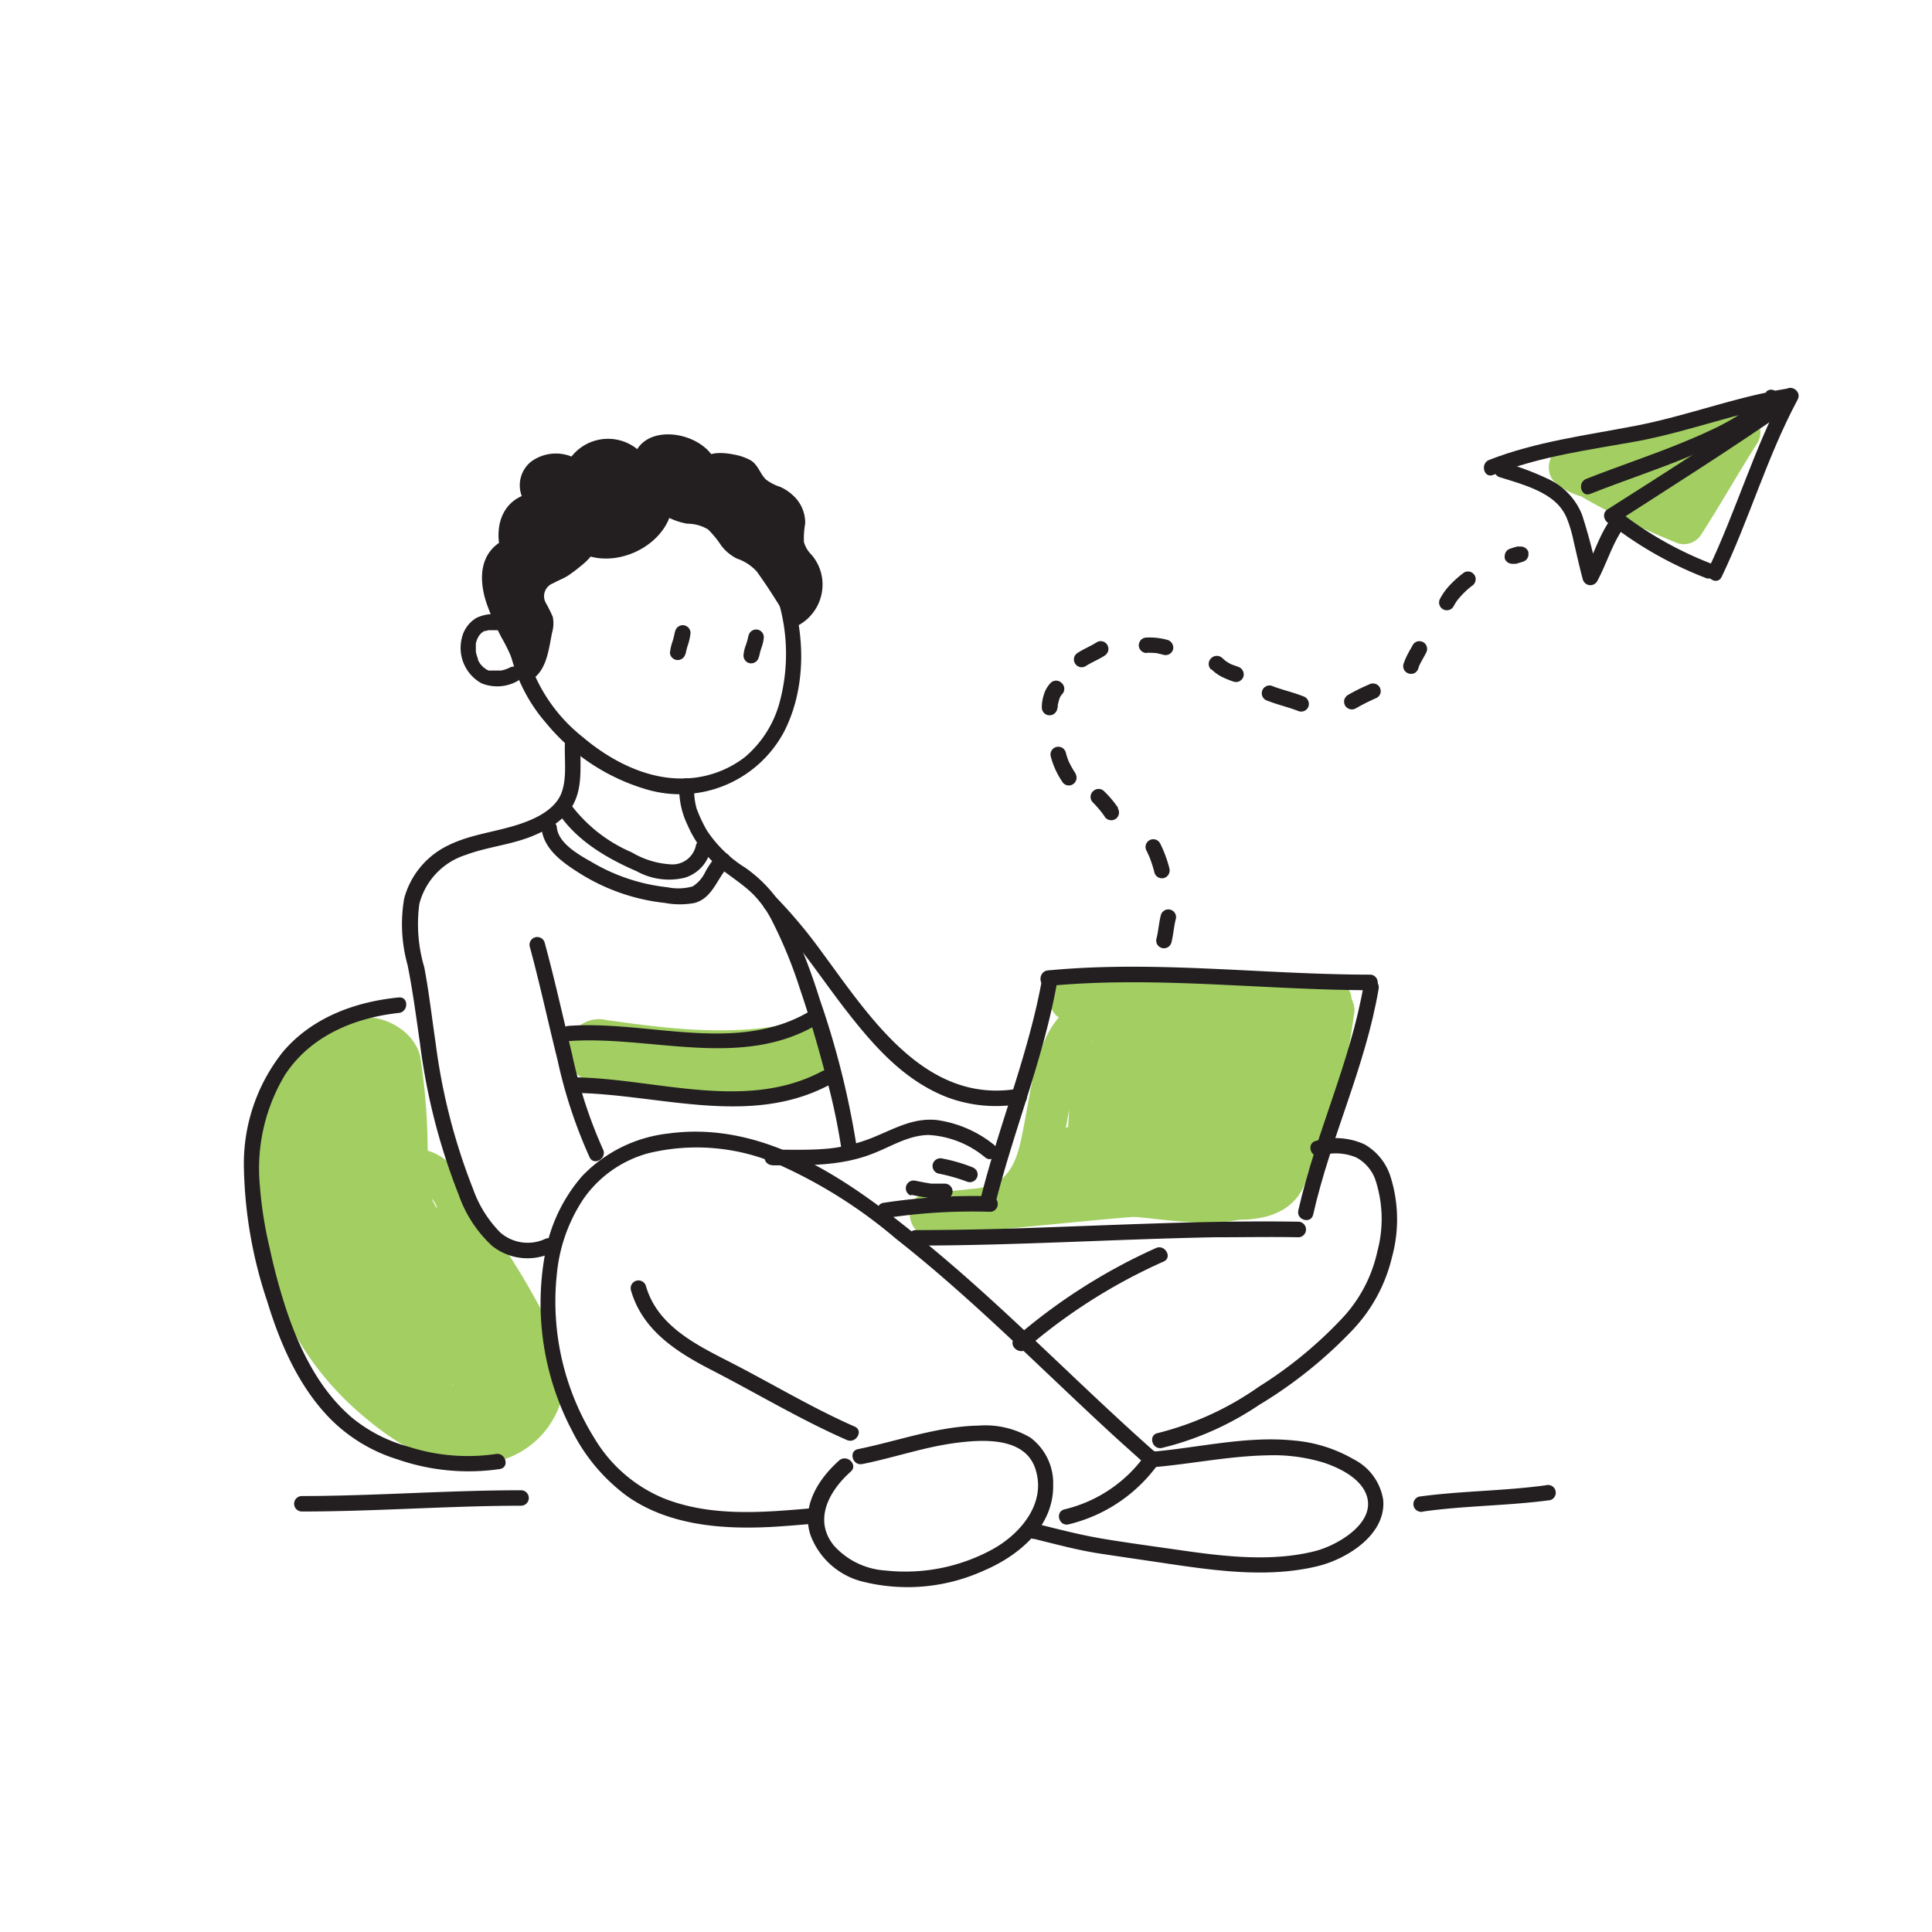 <?xml version="1.0" encoding="UTF-8"?> <svg xmlns="http://www.w3.org/2000/svg" id="Layer_1" data-name="Layer 1" viewBox="0 0 170 170"><defs><style> .cls-1 { fill: #a3cf62; } .cls-2 { fill: #231f20; } </style></defs><path class="cls-1" d="M24.91,96.21c.07,3,1.07,6.13,1.76,9a89.18,89.18,0,0,0,3.8,12.5c1.72,4.24,4.4,9.84,10,8.66a6.66,6.66,0,0,0,4.92-6.59c-.15-2.93-1.84-5.59-3.4-8-.81-1.24-1.65-2.44-2.47-3.67-.35-.52-.7-1-1-1.59a11.32,11.32,0,0,0-.71-1.28c1.1,1.3.41,1.15.34.78,0-.17-.1-.35-.14-.52s-.11-.55-.17-.82c-.11-.48-.07-.44,0,0-.13-1.23-.18-2.46-.21-3.69A55,55,0,0,0,37,93.1c-.42-2.45-3.68-4.21-6-3.38a12.86,12.86,0,0,0-7.14,5.71A16.21,16.21,0,0,0,22,103.62a29.65,29.65,0,0,0,4.77,15.12,26.3,26.3,0,0,0,4.59,5.34c2.26,2,5,4,8,4.62,4,.8,8.1-.8,9.75-4.7,1.15-2.73.06-5.57-1.14-8.08a63,63,0,0,0-4.08-6.84c-.67-1-1.35-2.08-2-3.14-.24-.4-.49-.81-.72-1.23-.11-.2-.2-.4-.31-.6-.43-.77.37.92.23.55-.85-2.38-3.34-4.23-6-3.38-2.35.75-4.3,3.4-3.39,6,1.29,3.62,3.86,6.74,5.84,10,.53.86,1,1.72,1.51,2.6l.56,1.11c.22.45.18,1-.12-.33,0,.23.18.45.25.67s.14.66.26,1c-.46-1.16-.1-1.25-.11-.69s-.17.25.14-.91c-.17.64.64-1.29.33-.73-.5.89.76-.73.06-.1,0,0,1-.68.39-.31s1.25-.34.07-.08c1.43-.31.8-.09.34-.13.05,0,1.28.28.54.07l-.76-.21c-1-.25,1,.54.14.07-.43-.23-.86-.45-1.28-.7-.25-.16-.5-.32-.74-.49-.42-.29-.65-.75,0,0-.62-.73-1.56-1.31-2.24-2-.26-.26-.5-.53-.75-.8l-.4-.45c-.1-.11-.19-.22-.28-.34-.31-.37-.19-.22.34.45a12.06,12.06,0,0,0-1.34-2C34,112,33.6,111,33.12,110c.7,1.38,0,0-.13-.39s-.37-1.07-.52-1.61c-.29-1-.5-2-.69-3s.11,1.22,0,.2c0-.36-.06-.72-.08-1.08a13.87,13.87,0,0,1,0-1.58c0-.25,0-.51.05-.76.06-.87-.27,1.17,0,.29.13-.47.23-.95.35-1.42.23-.87.33,0-.14.27.13-.07.34-.68.43-.83s.18-.26.25-.39c.33-.65-.9.87,0,.07l.51-.49c.55-.6-1,.6-.21.17.22-.13.43-.27.65-.39,1.15-.61-.76.26.07,0l-6-3.38c.16,1,0-.61.05.36,0,.5.08,1,.1,1.49.05.94.06,1.89.08,2.83a44.07,44.07,0,0,0,.55,6.69,16.18,16.18,0,0,0,2.94,6.28c1.34,2,2.76,4,3.91,6.09l.33.63c0,.1.09.21.14.31.29.5-.38-1.1-.23-.57a11,11,0,0,0,.33,1.12c0,.11-.16-1.31-.14-.92,0,.22-.06.66.06-.32a4.25,4.25,0,0,1,.48-1.46l-.1.15c-.17.28.92-1.11.47-.61s.69-.49.61-.44c-.55.3,1.13-.42.85-.34-.57.17,1.28-.12,1-.11-.6,0,1.39.26.94.13s1.36.66.8.35,1,1,.39.3l-.23-.25c-.54-.5.46.68.4.53-.26-.61-.76-1.19-1.07-1.79-.16-.33-.32-.66-.47-1-.08-.17-.15-.36-.23-.53.74,1.51.26.62.1.23a89.3,89.3,0,0,1-3.5-11.47c-.45-1.84-.88-3.69-1.26-5.55-.13-.63-.26-1.26-.37-1.89,0-.19-.05-.39-.09-.58s.14,1.65.13.87a4.85,4.85,0,0,0-9.69,0Z"></path><path class="cls-1" d="M96.69,92.55c-.39,2.93-1.06,5.82-.92,8.79.07,1.48,2,2.54,3.13,1.29,3-3.35,3.48-7.73,2.85-12a1.84,1.84,0,0,0-2.69-1.09c-3.18,2.3-4.31,7-5,10.61l3.59.49c.19-3.6.53-7.2.37-10.8A1.84,1.84,0,0,0,96.14,88c-4.72.46-5.27,7.19-6,10.79-.32,1.68-.63,3.85-2.06,5a5.08,5.08,0,0,1-2.57.82c-1.39.17-2.79.26-4.17.47-2,.31-1.57,3.74.48,3.6,4.61-.32,9.21-.81,13.81-1.24,2.3-.22,4.6-.42,6.9-.58,2-.13,4.08,0,6.1-.17,3.43-.27,4.78-3,5.22-6.09a17.69,17.69,0,0,0-.43-8.15,1.86,1.86,0,0,0-2.25-1.27c-5.41,1.6-10.52,6.45-11.71,12.07a1.85,1.85,0,0,0,1.76,2.32c5-.13,10.27-4.22,12-8.85a1.84,1.84,0,0,0-.85-2.07c-3-1.34-7.06.16-9.94,1.17-3.16,1.11-7.16,2.52-9.21,5.35a1.83,1.83,0,0,0,.65,2.5,5.64,5.64,0,0,0,8.18-3.66,1.86,1.86,0,0,0-1.28-2.25,9.81,9.81,0,0,0-5.94,1c-1.61.68-3.74,1.86-3.68,3.89.08,2.55,3.6,3.31,5.6,3.13,2.58-.24,4.52-1.88,6-3.88a43.74,43.74,0,0,0,3.67-6.89,1.84,1.84,0,0,0-2.5-2.5,15.08,15.08,0,0,0-2.38,1.1c-2,1.29-.15,4.44,1.85,3.16,1.8-1.17,3.81-2,5.31-3.58a1.87,1.87,0,0,0-.37-2.88c-3.64-2.3-7.92-1.76-12-2.56v3.53c6.42-1.08,13,.22,19.46.43l-1.83-1.83c.09,2.42-1,4.68-1.67,7-.5,1.81-.34,3.68-.76,5.49-.31,1.31-1.8,1.25-3,1.21a17.88,17.88,0,0,1-5.44-1.16l.44,3.34a11.15,11.15,0,0,1,6.4-2.31c2.35,0,2.36-3.71,0-3.66a14.43,14.43,0,0,0-8.25,2.81,1.86,1.86,0,0,0,.44,3.35c3.4,1.24,10.18,2.83,12.42-1.2,1-1.86.67-4.13,1.08-6.13.6-3,2.11-5.62,2-8.71A1.86,1.86,0,0,0,115.9,88c-6.82-.22-13.63-1.44-20.43-.3-1.77.3-1.72,3.19,0,3.53,3.64.72,7.84.13,11.09,2.19l-.37-2.87c-1.26,1.35-3,2-4.57,3l1.85,3.16a15.58,15.58,0,0,1,2.38-1.1l-2.51-2.51a63.72,63.72,0,0,1-2.88,5.72c-.93,1.49-2.25,3.23-4.18,3.26a4.59,4.59,0,0,1-1.47-.26,1.84,1.84,0,0,1-.34-.16c.21-.19.38,1.28.39.88l0,.26c-.12.25-.13.29,0,.1.06.13-.23.15.12-.08-.14.1.61-.39.78-.48a10.16,10.16,0,0,1,2.31-.86,8.24,8.24,0,0,1,1-.2,5.49,5.49,0,0,1,.58,0c.46,0-.06,0,.23,0L98.58,99a2,2,0,0,1-2.8,1.47l.66,2.5c-.24.33.18-.16.29-.27a3.54,3.54,0,0,1,.47-.38,17,17,0,0,1,1.73-1,31.29,31.29,0,0,1,4.53-2A32.26,32.26,0,0,1,108.17,98a9.57,9.57,0,0,1,1.62-.2,5.33,5.33,0,0,1,.8,0c-.48,0,.58.23,0,0l-.84-2.06c-1.16,3-5.2,6.07-8.49,6.16L103,104.2c.93-4.39,4.9-8.25,9.15-9.52l-2.25-1.27a14,14,0,0,1,.39,6.44,5.66,5.66,0,0,1-.87,2.81c-.59.67-2.45.31-3.43.33-8.06.11-16.12,1.45-24.16,2l.49,3.59c2.33-.35,4.86-.2,7-1.3a8.48,8.48,0,0,0,3.93-5.57c.53-2,.78-4.17,1.28-6.23a14.1,14.1,0,0,1,.91-2.8,4.82,4.82,0,0,1,.5-.83s.35-.41.16-.17c.08-.09.2-.07,0,0l-1.83-1.83c.16,3.6-.18,7.2-.37,10.8-.1,2,3.18,2.52,3.6.48a34.23,34.23,0,0,1,1.31-4.76c.42-1.18,1-2.89,2.05-3.66l-2.68-1.09c.43,2.91.12,6.19-1.91,8.46l3.12,1.3c-.14-3,.53-5.86.92-8.79.13-1-.94-1.82-1.83-1.83a1.88,1.88,0,0,0-1.83,1.83Z"></path><path class="cls-1" d="M105.83,96.1a15.8,15.8,0,0,0-1.9,1.47,6.34,6.34,0,0,0-.63.64,3.09,3.09,0,0,0-.74,1.29,2.08,2.08,0,0,0,0,1,2,2,0,0,0,.51.88,2.15,2.15,0,0,0,1,.58,2,2,0,0,0,1.41-.19,1.35,1.35,0,0,0,.51-.47,1.34,1.34,0,0,0,.33-.62,1.87,1.87,0,0,0-.18-1.41,1.82,1.82,0,0,0-1.1-.84l-.09,0,.44.18-.06,0,.37.29,0,0,.28.37,0,0,.18.43s0,0,0,0l.07.49a.11.11,0,0,1,0-.08l-.07.49a.5.5,0,0,1,0-.13l-.19.44a2,2,0,0,1,.19-.31l-.28.37a8.19,8.19,0,0,1,1.4-1.29l-.37.29c.26-.2.52-.4.8-.58a2,2,0,0,0,.84-1.1,1.47,1.47,0,0,0,0-.72,1.31,1.31,0,0,0-.22-.69,1.82,1.82,0,0,0-2.5-.65Z"></path><path class="cls-1" d="M102.36,90.72h-.72a1.83,1.83,0,0,0,0,3.66c1.93,0,3.87.41,5.8.5a12.14,12.14,0,0,0,6.46-1.11,1.86,1.86,0,0,0,.66-2.51,1.88,1.88,0,0,0-2.51-.65l-.25.13c-.4.21.21,0,0,0s-.42.15-.64.21-.4.1-.6.14l-.39.07c-.28,0,.29,0,0,0a23.72,23.72,0,0,1-3,0c-1.82-.11-3.64-.48-5.46-.48a1.83,1.83,0,0,0,0,3.66h.72a1.83,1.83,0,0,0,0-3.66Z"></path><path class="cls-1" d="M115.6,88.41a62,62,0,0,1-1.91,9c-.7,2.15-1.69,4.81-3.87,5.84-1.88.9-4.18.7-6.19.53a52.59,52.59,0,0,0-7.31-.48c-2.34.13-2.36,3.79,0,3.66,5.11-.27,10.77,1.95,15.57-.66,2.71-1.48,4.12-4.47,5.11-7.26a57.41,57.41,0,0,0,2.13-9.71,1.88,1.88,0,0,0-1.28-2.25,1.85,1.85,0,0,0-2.25,1.28Z"></path><path class="cls-1" d="M94.13,89.81c7.68.16,15.37-.52,23.05,0,2.36.16,2.35-3.5,0-3.66-7.68-.52-15.37.16-23.05,0-2.36-.05-2.36,3.61,0,3.66Z"></path><path class="cls-1" d="M150.84,37.09l-.24.21c.14-.13.25-.18,0,0s-.4.28-.61.41a14.93,14.93,0,0,1-1.52.83l-.47.22-.27.12-.28.11-.52.2c-.64.24-1.3.45-2,.64s-1.32.31-2,.43c-.33.06.06,0-.14,0l-.44,0c-.33,0-.67,0-1,0s-.54,0-.81,0c.44,0,0,0-.11,0l-.36-.09-.34-.1c-.37-.09.23.17-.06,0l-.34-.19c-.32-.16.24.22,0,0l-.81,3.06a142.23,142.23,0,0,0,15-3.11l-2.07-2.69c-1.69,2.66-3.24,5.4-4.94,8.06l2.07-.84a63.2,63.2,0,0,1-7.43-3.66L139.76,44c2.71.78,5.63,1.06,8.16,2.38a1.85,1.85,0,0,0,2.5-.66,1.84,1.84,0,0,0-.65-2.5c-2.85-1.48-6-1.87-9-2.75a1.84,1.84,0,0,0-1.41,3.35,68.39,68.39,0,0,0,8.31,4,1.83,1.83,0,0,0,2.06-.84c1.7-2.65,3.25-5.4,4.94-8.05a1.85,1.85,0,0,0-2.06-2.69,142.23,142.23,0,0,1-15,3.11c-1.36.19-1.75,2.22-.81,3.06,2.39,2.14,6,1.73,8.85,1a18.66,18.66,0,0,0,7.83-3.74,1.84,1.84,0,0,0,0-2.59,1.87,1.87,0,0,0-2.59,0Z"></path><path class="cls-1" d="M69.66,90c-5.19,1.24-11,.5-16.28-.24A2.81,2.81,0,0,0,50,91.72c-.3,1.29.39,3.16,1.92,3.37,6.38.91,12.82,1.76,19.19.25A2.78,2.78,0,0,0,73,92,2.81,2.81,0,0,0,69.66,90Z"></path><path class="cls-2" d="M49.71,65.34c-.07,1.43.21,3.11-.32,4.47-.61,1.53-2.49,2.34-3.94,2.79-2,.63-4.1.84-6,1.78a7.26,7.26,0,0,0-3.89,4.7,13.32,13.32,0,0,0,.3,5.82c.46,2.28.76,4.58,1.09,6.88a54.92,54.92,0,0,0,3.41,13.35,11.11,11.11,0,0,0,2.92,4.48,5,5,0,0,0,5.09.71c.81-.32.45-1.64-.37-1.32a3.66,3.66,0,0,1-4-.57,10.38,10.38,0,0,1-2.37-3.8,53.41,53.41,0,0,1-3.3-12.87c-.33-2.22-.58-4.46-1-6.66a13.32,13.32,0,0,1-.43-5.57A6.14,6.14,0,0,1,41,75.22c1.85-.69,3.85-.87,5.69-1.59,1.65-.65,3.38-1.66,4-3.4.58-1.53.32-3.3.4-4.89,0-.88-1.33-.88-1.37,0Z"></path><path class="cls-2" d="M46.61,83.28c.9,3.31,1.62,6.67,2.45,10a42.63,42.63,0,0,0,2.82,8.55c.38.79,1.56.1,1.18-.69a41.41,41.41,0,0,1-2.73-8.42c-.81-3.27-1.52-6.55-2.41-9.8a.68.68,0,0,0-1.31.36Z"></path><path class="cls-2" d="M59.77,69.18a7.26,7.26,0,0,0,.72,3.4A10.2,10.2,0,0,0,63,76.09c1,.87,2.21,1.58,3.19,2.52a9.22,9.22,0,0,1,1.69,2.31,40.27,40.27,0,0,1,2.53,6.16c.84,2.46,1.57,5,2.22,7.46A54.92,54.92,0,0,1,74,100.85c.12.86,1.48.87,1.37,0a75,75,0,0,0-3.24-12.92,54.23,54.23,0,0,0-2.54-6.63,15.62,15.62,0,0,0-1.32-2.36,12.15,12.15,0,0,0-2.68-2.58,11.1,11.1,0,0,1-3.38-3.27,13,13,0,0,1-.91-1.93,6,6,0,0,1-.21-2,.68.68,0,0,0-1.36,0Z"></path><path class="cls-2" d="M67.4,80c2.76,2.78,4.87,6.13,7.28,9.2s5,5.92,8.64,7.34a12.25,12.25,0,0,0,6.54.58c.86-.14.5-1.46-.36-1.31-8.11,1.34-13-6.38-17.16-12a43.5,43.5,0,0,0-4-4.8c-.62-.62-1.58.35-1,1Z"></path><path class="cls-2" d="M67.88,102.54c3,0,6,.1,8.84-1,1.63-.61,3.17-1.65,5-1.67a8.54,8.54,0,0,1,5,2c.72.52,1.4-.67.69-1.18a10.26,10.26,0,0,0-5-2.14c-2-.19-3.54.68-5.29,1.41a14.36,14.36,0,0,1-4.17,1.1c-1.66.16-3.34.1-5,.1a.68.68,0,0,0,0,1.36Z"></path><path class="cls-2" d="M82.56,103.26a16,16,0,0,1,2.6.74.68.68,0,0,0,.52-.07.71.71,0,0,0,.32-.4.69.69,0,0,0-.07-.53.84.84,0,0,0-.41-.31,14.6,14.6,0,0,0-2.6-.75.7.7,0,0,0-.84.48.69.69,0,0,0,.48.84Z"></path><path class="cls-2" d="M80.14,105.12a15.7,15.7,0,0,0,3,.39.68.68,0,0,0,.68-.68.69.69,0,0,0-.68-.68c-.23,0-.46,0-.68,0l-.36,0s-.21,0,0,0l-.16,0c-.46-.07-.91-.16-1.37-.25a.68.68,0,1,0-.36,1.32Z"></path><path class="cls-2" d="M101.61,127.75c-6.86-6.07-13.2-12.71-20.3-18.51C75,104.08,67.47,98.55,58.8,99.74a12.39,12.39,0,0,0-7.57,3.74A14.2,14.2,0,0,0,48,110.12a24.08,24.08,0,0,0,2.31,15.72,16.07,16.07,0,0,0,4.9,5.83c3.65,2.55,8.31,2.91,12.61,2.69,1.22-.07,2.44-.17,3.65-.28.87-.08.88-1.44,0-1.37-4.36.38-8.93.78-13.09-.88a12.81,12.81,0,0,1-6.06-5.25A22.76,22.76,0,0,1,49,112.09a14.35,14.35,0,0,1,2.35-6.61,10.23,10.23,0,0,1,5.68-4,18,18,0,0,1,11.63,1.06A42.88,42.88,0,0,1,78.84,109c6.88,5.41,13,11.69,19.44,17.59l2.36,2.12c.66.58,1.63-.38,1-1Z"></path><path class="cls-2" d="M90.91,135.39c1.93.47,3.85,1,5.8,1.3s4.13.61,6.19.92c4.27.63,8.81,1.24,13.08.19,2.55-.63,6-2.77,5.73-5.82a4.83,4.83,0,0,0-2.61-3.58,12.6,12.6,0,0,0-5.17-1.64c-4.3-.45-8.54.66-12.81,1-.87.07-.87,1.43,0,1.37,3.46-.26,6.86-1,10.34-1.07a15.16,15.16,0,0,1,5.05.65c1.35.46,3.08,1.3,3.67,2.69,1.08,2.53-2.47,4.56-4.41,5.07-3.88,1-8.15.48-12.07-.09-2.11-.3-4.23-.59-6.34-.93s-4.07-.85-6.08-1.35c-.86-.21-1.22,1.11-.37,1.32Z"></path><path class="cls-2" d="M55.52,113.54c1,3.5,4,5.42,7.07,7,4,2.06,7.83,4.37,11.93,6.17.8.35,1.49-.83.69-1.18-3.94-1.73-7.64-4-11.47-5.93-2.86-1.47-5.94-3.12-6.9-6.43a.68.68,0,0,0-1.32.36Z"></path><path class="cls-2" d="M116.16,101.7a4.64,4.64,0,0,1,3.16.14,3.58,3.58,0,0,1,1.67,1.88,11,11,0,0,1,.21,6.38,12.5,12.5,0,0,1-3.12,5.92,36.88,36.88,0,0,1-7.31,6,26.65,26.65,0,0,1-8.9,4.08c-.86.17-.5,1.48.36,1.31a26.43,26.43,0,0,0,8.55-3.78,39.31,39.31,0,0,0,8.11-6.47,14,14,0,0,0,3.6-6.57,12.5,12.5,0,0,0-.19-7.22,5,5,0,0,0-2.24-2.68,6.16,6.16,0,0,0-4.27-.3c-.85.2-.49,1.52.37,1.32Z"></path><path class="cls-2" d="M90.28,118.68A49.19,49.19,0,0,1,102.4,111c.79-.36.1-1.54-.69-1.18a50.55,50.55,0,0,0-12.4,7.91c-.66.58.31,1.54,1,1Z"></path><path class="cls-2" d="M75.9,128.82c2.74-.55,5.38-1.48,8.16-1.85,2.29-.3,6-.57,7,2.15,1.08,3-1.12,5.71-3.59,7.13a16,16,0,0,1-9.57,1.94A6.64,6.64,0,0,1,73.38,136c-1.85-2.27-.4-4.84,1.48-6.51.66-.59-.31-1.55-1-1-1.82,1.62-3.37,4-2.55,6.57a6.59,6.59,0,0,0,4.41,4.06,16.22,16.22,0,0,0,10.76-.88c3.14-1.32,6.26-3.89,6.19-7.6a5,5,0,0,0-2-4.14,7.8,7.8,0,0,0-4.54-1.06c-3.67.07-7.08,1.35-10.63,2.07-.86.17-.49,1.49.37,1.31Z"></path><path class="cls-2" d="M91.74,85.89C90.59,92.5,88,98.73,86.35,105.21a.68.68,0,0,0,1.32.36c1.67-6.47,4.23-12.71,5.38-19.32.15-.86-1.16-1.22-1.31-.36Z"></path><path class="cls-2" d="M87.19,105.26a52.51,52.51,0,0,0-9.46.58c-.87.16-.5,1.48.36,1.32a50.39,50.39,0,0,1,9.1-.53.69.69,0,0,0,0-1.37Z"></path><path class="cls-2" d="M92.21,86.76c9.47-.91,18.94.36,28.41.37a.69.69,0,0,0,0-1.37c-9.47,0-18.94-1.28-28.41-.37-.87.08-.88,1.45,0,1.37Z"></path><path class="cls-2" d="M120,86.63c-1.17,6.83-4.24,13.14-5.76,19.88-.19.85,1.12,1.22,1.31.36,1.52-6.74,4.6-13,5.76-19.87.15-.86-1.17-1.23-1.31-.37Z"></path><path class="cls-2" d="M80.51,109.6c8.77,0,17.53-.56,26.3-.73,2.5,0,5-.05,7.5,0a.69.69,0,0,0,0-1.37c-8.77-.14-17.53.38-26.3.63q-3.75.1-7.5.11a.69.69,0,0,0,0,1.37Z"></path><path class="cls-2" d="M103.08,82.91c.17-.67.21-1.37.37-2a.68.68,0,1,0-1.31-.36c-.17.67-.21,1.36-.37,2a.68.68,0,1,0,1.31.36Z"></path><path class="cls-2" d="M102.9,76.42a10.87,10.87,0,0,0-.82-2.21.68.68,0,1,0-1.17.69l.27.59-.07-.16a10.66,10.66,0,0,1,.47,1.45.69.69,0,0,0,.84.48.7.7,0,0,0,.48-.84Z"></path><path class="cls-2" d="M98.37,71.06a9.3,9.3,0,0,0-1.22-1.44.67.67,0,0,0-.48-.2.7.7,0,0,0-.49.2.68.68,0,0,0,0,1,9.7,9.7,0,0,1,.86,1l-.11-.14a3.32,3.32,0,0,1,.26.36.69.69,0,0,0,.94.24.68.68,0,0,0,.24-.93Z"></path><path class="cls-2" d="M94.66,68.09A7.93,7.93,0,0,1,94,66.91l.07.16a5.44,5.44,0,0,1-.29-.86.68.68,0,1,0-1.32.36,7.18,7.18,0,0,0,1,2.2.67.67,0,0,0,.93.25.69.69,0,0,0,.25-.93Z"></path><path class="cls-2" d="M93.08,62.3a2.69,2.69,0,0,1,0-.4l0,.18a3.19,3.19,0,0,1,.2-.75l-.07.16a2,2,0,0,1,.23-.4l-.1.14.09-.12a.68.68,0,0,0,0-1,.68.68,0,0,0-1,0,2.55,2.55,0,0,0-.59,1.05,3.72,3.72,0,0,0-.17,1.1.7.7,0,0,0,.2.48.67.67,0,0,0,.48.2.69.69,0,0,0,.69-.68Z"></path><path class="cls-2" d="M95.52,58.62c.54-.35,1.14-.58,1.68-.93a.76.76,0,0,0,.31-.41.68.68,0,0,0-.07-.52.66.66,0,0,0-.41-.32.68.68,0,0,0-.52.07c-.54.35-1.14.58-1.67.93a.67.67,0,0,0-.25.93.69.69,0,0,0,.41.32.68.68,0,0,0,.52-.07Z"></path><path class="cls-2" d="M100.89,57.44a7.67,7.67,0,0,1,1.07.05l-.18,0a4.29,4.29,0,0,1,.6.13.69.69,0,0,0,.84-.47.71.71,0,0,0-.48-.84,5.79,5.79,0,0,0-1.85-.21.7.7,0,0,0-.49.2.77.77,0,0,0-.2.48.7.7,0,0,0,.69.68Z"></path><path class="cls-2" d="M106.58,58.88a3.78,3.78,0,0,0,1,.71,8.68,8.68,0,0,0,1,.4.69.69,0,0,0,.84-.48.71.71,0,0,0-.48-.84l-.61-.22.16.07a3.51,3.51,0,0,1-.75-.44l.14.11-.31-.27a.7.7,0,0,0-1,0,.69.69,0,0,0,0,1Z"></path><path class="cls-2" d="M111.53,61.66c.91.36,1.87.57,2.78.93a.7.7,0,0,0,.53-.07.67.67,0,0,0,.31-.41.71.71,0,0,0-.47-.84c-.91-.36-1.88-.57-2.79-.93a.68.68,0,1,0-.36,1.32Z"></path><path class="cls-2" d="M119.3,62.33a18.81,18.81,0,0,1,1.85-.93.71.71,0,0,0,.32-.4.75.75,0,0,0-.07-.53.7.7,0,0,0-.94-.24,16.76,16.76,0,0,0-1.85.92.76.76,0,0,0-.32.41.75.75,0,0,0,.07.53.7.7,0,0,0,.94.24Z"></path><path class="cls-2" d="M124.81,58.77l.09-.25-.07.17c.19-.44.44-.83.65-1.24a.71.71,0,0,0,.07-.53.67.67,0,0,0-.31-.41.75.75,0,0,0-.53-.07.71.71,0,0,0-.4.32c-.12.23-.26.45-.38.68a6.54,6.54,0,0,0-.44,1,.72.72,0,0,0,.07.52.71.71,0,0,0,.94.25.79.79,0,0,0,.31-.41Z"></path><path class="cls-2" d="M127.9,53.36a4.77,4.77,0,0,1,.41-.65l-.1.14a7.39,7.39,0,0,1,1.35-1.33l-.13.11.08-.07a.71.71,0,0,0,.31-.41.67.67,0,0,0-.06-.52.72.72,0,0,0-.41-.32.7.7,0,0,0-.53.07,9.38,9.38,0,0,0-1.2,1.06,5.4,5.4,0,0,0-.9,1.23.68.68,0,0,0,1.18.69Z"></path><path class="cls-2" d="M133.07,49.61a2,2,0,0,0,.24,0l.08,0,.19-.05a1.61,1.61,0,0,1,.36-.1l-.18,0h.05a.58.58,0,0,0,.26-.06.55.55,0,0,0,.22-.14.48.48,0,0,0,.14-.22.42.42,0,0,0,.06-.27l0-.18a.67.67,0,0,0-.18-.3.72.72,0,0,0-.48-.2l-.25,0-.08,0a.64.64,0,0,0-.18.06c-.12,0-.24.08-.36.1l.18,0h-.05a.42.42,0,0,0-.27.06.48.48,0,0,0-.22.14.55.55,0,0,0-.14.22.58.58,0,0,0-.06.26l0,.18a.64.64,0,0,0,.17.3.74.74,0,0,0,.49.2Z"></path><path class="cls-2" d="M132,42c1.69.53,3.77,1.09,5,2.31a4,4,0,0,1,.88,1.32,12.16,12.16,0,0,1,.6,2.06c.26,1.1.5,2.21.8,3.31a.69.69,0,0,0,1.25.16c.86-1.58,1.34-3.36,2.41-4.83.52-.71-.66-1.39-1.18-.69-1.07,1.47-1.55,3.25-2.41,4.83l1.25.17a48.1,48.1,0,0,0-1.39-5.34,5.87,5.87,0,0,0-3-3.16,24.73,24.73,0,0,0-3.87-1.45c-.84-.26-1.2,1.05-.36,1.31Z"></path><path class="cls-2" d="M141.87,46.25A33.12,33.12,0,0,0,150,50.82a.71.71,0,0,0,.94-.25.69.69,0,0,0-.25-.93,31.8,31.8,0,0,1-7.84-4.35.7.7,0,0,0-1,0,.68.68,0,0,0,0,1Z"></path><path class="cls-2" d="M131.39,41.79c4.11-1.66,8.54-2.21,12.86-3,4.5-.87,8.8-2.54,13.33-3.28.86-.14.49-1.45-.37-1.31-4.52.73-8.82,2.41-13.32,3.27-4.33.84-8.75,1.39-12.86,3-.81.32-.46,1.65.36,1.32Z"></path><path class="cls-2" d="M157,34.47c-2.66,5-4.24,10.49-6.68,15.6-.38.79.8,1.48,1.17.69,2.45-5.11,4-10.59,6.69-15.6.41-.78-.77-1.47-1.18-.69Z"></path><path class="cls-2" d="M142.14,46c5.11-3.29,10.25-6.53,15.23-10,.71-.5,0-1.68-.69-1.18-5,3.5-10.12,6.75-15.23,10-.74.47,0,1.66.69,1.18Z"></path><path class="cls-2" d="M155.43,34.52c-1.93,2.11-4.8,3.35-7.39,4.42-2.79,1.15-5.67,2.09-8.47,3.2-.81.32-.45,1.64.36,1.32,2.92-1.16,5.91-2.13,8.81-3.34,2.7-1.14,5.64-2.43,7.65-4.64.59-.64-.37-1.61-1-1Z"></path><path class="cls-2" d="M26.56,133c6.43,0,12.85-.5,19.29-.51a.68.68,0,0,0,0-1.36c-6.44,0-12.86.5-19.29.51a.68.68,0,0,0,0,1.36Z"></path><path class="cls-2" d="M125.23,133c3.7-.52,7.46-.5,11.17-1a.68.68,0,0,0-.37-1.31c-3.7.51-7.46.49-11.17,1a.69.69,0,0,0-.47.84.7.7,0,0,0,.84.48Z"></path><path class="cls-2" d="M35.06,87.77c-3.84.38-7.63,1.78-10.18,4.8a15.8,15.8,0,0,0-3.42,10.09,39.16,39.16,0,0,0,2.05,11.84c1.16,3.8,2.83,7.64,5.69,10.48A14.27,14.27,0,0,0,35,128.42a19.07,19.07,0,0,0,9,.84c.86-.16.49-1.47-.37-1.32a17,17,0,0,1-7.71-.65,13.25,13.25,0,0,1-5-2.59c-2.82-2.43-4.53-5.9-5.7-9.38a51.79,51.79,0,0,1-1.48-5.46,35.28,35.28,0,0,1-.88-5.6,16,16,0,0,1,2.23-9.7c2.23-3.39,6.06-5,10-5.43.87-.09.88-1.45,0-1.36Z"></path><path class="cls-2" d="M56.66,42a12,12,0,0,0-9,3.61A12.77,12.77,0,0,0,44.54,54,14.25,14.25,0,0,0,48,63.56a18,18,0,0,0,8.82,5.88A10.38,10.38,0,0,0,69,64.37c2.07-4.06,1.85-9.13.23-13.3-1.73-4.46-5.24-8.27-10-9.34a15.93,15.93,0,0,0-1.94-.29c-.88-.07-.87,1.29,0,1.37a12.57,12.57,0,0,1,10,7.13,16.35,16.35,0,0,1,1.24,12.11,9.56,9.56,0,0,1-3,4.58,9.07,9.07,0,0,1-5.62,1.87c-3.15,0-6.24-1.62-8.59-3.61a14.41,14.41,0,0,1-5.18-8.26,12.77,12.77,0,0,1,1.3-8.3,9.7,9.7,0,0,1,6.75-4.72,13.37,13.37,0,0,1,2.53-.21.69.69,0,0,0,0-1.37Z"></path><path class="cls-2" d="M44.67,54.25a3.55,3.55,0,0,0-2.75.12,2.78,2.78,0,0,0-1.29,1.8,3.56,3.56,0,0,0,1.73,3.95,3.66,3.66,0,0,0,3.19-.2.68.68,0,0,0,.24-.93.7.7,0,0,0-.93-.25l-.17.08c-.11.06.13,0,0,0l-.3.11-.29.07-.13,0h-.53c-.16,0,.14,0,0,0l-.12,0L43.08,59l-.1,0,0,0-.21-.11s-.12-.11-.17-.12c.11,0,.12.1,0,0l-.09-.08-.15-.16-.07-.07c-.06-.08.11.14,0,0a3.07,3.07,0,0,1-.23-.39l0-.09c-.06-.12,0,.06,0,0a2,2,0,0,1-.08-.22,3.39,3.39,0,0,1-.11-.43s0-.19,0,0,0,0,0,0,0-.15,0-.23,0-.29,0-.44c0,.08,0,.17,0,.06s0-.07,0-.1l.06-.22.07-.19s-.08.16,0,0l.05-.09a1.62,1.62,0,0,1,.1-.18l.06-.08c0-.06-.13.14,0,0l.14-.15.07-.06c.1-.09,0,0,0,0l.21-.13.11,0h0l.25-.07.14,0c.14,0-.16,0,0,0s.41,0,.62,0-.15,0-.07,0h.1l.17,0,.39.1a.68.68,0,0,0,.84-.47.69.69,0,0,0-.47-.84Z"></path><path class="cls-2" d="M59.39,55.69v.06l0-.19a7.09,7.09,0,0,1-.22.91,4.09,4.09,0,0,0-.22,1,.69.69,0,0,0,1.37,0v-.06l0,.18a6,6,0,0,1,.23-.9,4.62,4.62,0,0,0,.21-1,.69.69,0,0,0-.68-.68.7.7,0,0,0-.69.68Z"></path><path class="cls-2" d="M65.86,56.05a.13.13,0,0,1,0,.06l0-.19a5.77,5.77,0,0,1-.23.84,3.32,3.32,0,0,0-.21.92.72.72,0,0,0,.2.49.67.67,0,0,0,.48.2.69.69,0,0,0,.68-.69.07.07,0,0,0,0,0l0,.18A6,6,0,0,1,67,57a3.38,3.38,0,0,0,.21-.93.68.68,0,0,0-.68-.68.69.69,0,0,0-.68.68Z"></path><g><path class="cls-2" d="M57.29,43.41a6,6,0,0,0,2,1.61c.93.51,1.74.35,2.71.64,1.29.38,1.73,2.06,2.89,2.74.36.21.76.31,1.12.5a5.1,5.1,0,0,1,1.75,1.93L70,54.37a3.38,3.38,0,0,0,1.24-4.68A6.76,6.76,0,0,1,70.14,48c-.21-.76.15-1.57,0-2.36A2.76,2.76,0,0,0,69,43.78c-.62-.45-1.53-.6-2-1.1s-.59-1.14-1.18-1.57c-.32-.25-3.61-1.14-3.33,0-.6-2.52-5.74-3.35-6.1-.36a3.38,3.38,0,0,0-5.87.24c-2.27-1.44-5.39.6-3.59,3-2,.36-2.75,2-2.28,4.07-3.52,1.76-.27,6.79.83,9.17a9,9,0,0,1,.76,2c.93-.41,1.23-1.56,1.42-2.56l.28-1.5a1.85,1.85,0,0,0,0-.7,2,2,0,0,0-.24-.61,3.6,3.6,0,0,1-.52-1.59c0-1.31,1.34-1.69,2.27-2.18.14-.07,2.66-1.82,2.1-2.07,3,1.32,7.42-1.2,6.94-4.67"></path><path class="cls-2" d="M56.81,43.89a5.91,5.91,0,0,0,3.66,2.19,3.56,3.56,0,0,1,1.84.51A9,9,0,0,1,63.46,48a3.92,3.92,0,0,0,1.38,1.15A4.14,4.14,0,0,1,66.6,50.3a50.71,50.71,0,0,1,2.82,4.41.71.71,0,0,0,.94.25,4.09,4.09,0,0,0,2-3.9,4,4,0,0,0-.94-2.23,2.58,2.58,0,0,1-.68-1.13,7.45,7.45,0,0,1,.11-1.63,3.24,3.24,0,0,0-1.13-2.53,4,4,0,0,0-1.07-.7,4.19,4.19,0,0,1-1.26-.65c-.54-.53-.68-1.33-1.4-1.72A4.84,4.84,0,0,0,64.6,40c-1.06-.22-3.11-.39-2.82,1.29L63.1,41c-.82-3.09-6.88-4.13-7.42-.36l1.25-.17a4.09,4.09,0,0,0-7,.24l.94-.24a3.68,3.68,0,0,0-4.15.16,2.67,2.67,0,0,0-.38,3.76l.41-1c-2.42.48-3.24,2.68-2.75,4.91l.31-.77c-2.13,1.12-2.19,3.43-1.52,5.49a23.32,23.32,0,0,0,1.34,3.08,14.72,14.72,0,0,1,1.45,3.42.7.7,0,0,0,1,.4c1.53-.78,1.69-2.75,2-4.26a2.93,2.93,0,0,0,.06-1.38A13,13,0,0,0,48,53a1.21,1.21,0,0,1,.68-1.68c.42-.24.88-.4,1.29-.66a13.34,13.34,0,0,0,1.13-.85c.58-.46,1.91-1.62.79-2.29l-.52,1.25c3.42,1.43,8.27-1.39,7.8-5.33-.1-.86-1.46-.87-1.36,0,.37,3.12-3.42,5.12-6.08,4-.73-.3-1.17.87-.53,1.25-.24-.21-.31-.41-.23-.62,0,0,0,0,0,0l-.12.13a4.49,4.49,0,0,1-.46.41,11.17,11.17,0,0,1-1,.74,12.22,12.22,0,0,0-2.3,1.41,2.27,2.27,0,0,0-.61,1.56,3.09,3.09,0,0,0,.27,1.2,4.52,4.52,0,0,1,.51,1.23A6.07,6.07,0,0,1,47.05,56c-.06.34-.12.69-.21,1a2.21,2.21,0,0,1-1,1.64l1,.41c-.45-2-1.77-3.84-2.53-5.78-.63-1.58-1.21-3.69.63-4.66a.68.68,0,0,0,.31-.77c-.34-1.55.14-2.9,1.8-3.23a.69.69,0,0,0,.41-1c-.5-.71-.65-1.52.13-2.08a2.32,2.32,0,0,1,2.53,0,.7.7,0,0,0,.93-.25,2.71,2.71,0,0,1,4.69-.24c.27.46,1.16.45,1.25-.16.34-2.35,4.29-1.51,4.78.36.23.86,1.47.49,1.32-.36,0,0-.11.36-.16.32l.27,0a3,3,0,0,1,.73,0,7.1,7.1,0,0,1,.8.17l.39.11s.3.13.19.06c.58.34.75,1.19,1.27,1.64.7.61,1.69.7,2.35,1.36.88.9.4,1.84.45,2.95a4.2,4.2,0,0,0,1.17,2.3,2.7,2.7,0,0,1-.89,3.9l.93.24c-.94-1.49-1.8-3.07-2.87-4.48a4.26,4.26,0,0,0-1.54-1.32,4.09,4.09,0,0,1-1.66-1.08c-.81-1-1.4-2-2.74-2.24a7.32,7.32,0,0,1-2.13-.47,5.51,5.51,0,0,1-1.88-1.5c-.54-.69-1.5.28-1,1Z"></path></g><path class="cls-2" d="M49.12,71.53c1.62,2.44,4.28,4,6.9,5.13a5.87,5.87,0,0,0,4.2.58,3.31,3.31,0,0,0,2.36-2.74c.1-.87-1.26-.86-1.37,0a2.11,2.11,0,0,1-2.1,1.56A7.55,7.55,0,0,1,55.59,75a13.13,13.13,0,0,1-5.29-4.11c-.48-.72-1.66,0-1.18.69Z"></path><path class="cls-2" d="M47.64,72.82c.17,1.84,1.76,3,3.19,3.91a17.65,17.65,0,0,0,5,2.22,17.34,17.34,0,0,0,2.68.5,7,7,0,0,0,2.62,0c1.6-.45,1.95-2.16,3-3.25.6-.64-.36-1.61-1-1a8.15,8.15,0,0,0-1.07,1.52A3,3,0,0,1,60.94,78a4.75,4.75,0,0,1-2.22.07,16.52,16.52,0,0,1-6.66-2.22C51,75.25,49.14,74.23,49,72.82c-.08-.86-1.45-.87-1.36,0Z"></path><path class="cls-2" d="M50,91.61c7.25-.53,15.16,2.52,21.89-1.45A.68.68,0,0,0,71.22,89c-6.43,3.8-14.26.75-21.2,1.27-.87.06-.88,1.43,0,1.36Z"></path><path class="cls-2" d="M50.79,96.17c7.38.16,15.27,3,22.25-.74.77-.41.08-1.59-.69-1.18-6.67,3.56-14.5.7-21.56.55a.69.69,0,0,0,0,1.37Z"></path><path class="cls-2" d="M100.79,128a12.18,12.18,0,0,1-7.12,4.81c-.86.21-.5,1.52.36,1.32A13.61,13.61,0,0,0,102,128.7a.68.68,0,1,0-1.18-.69Z"></path></svg> 